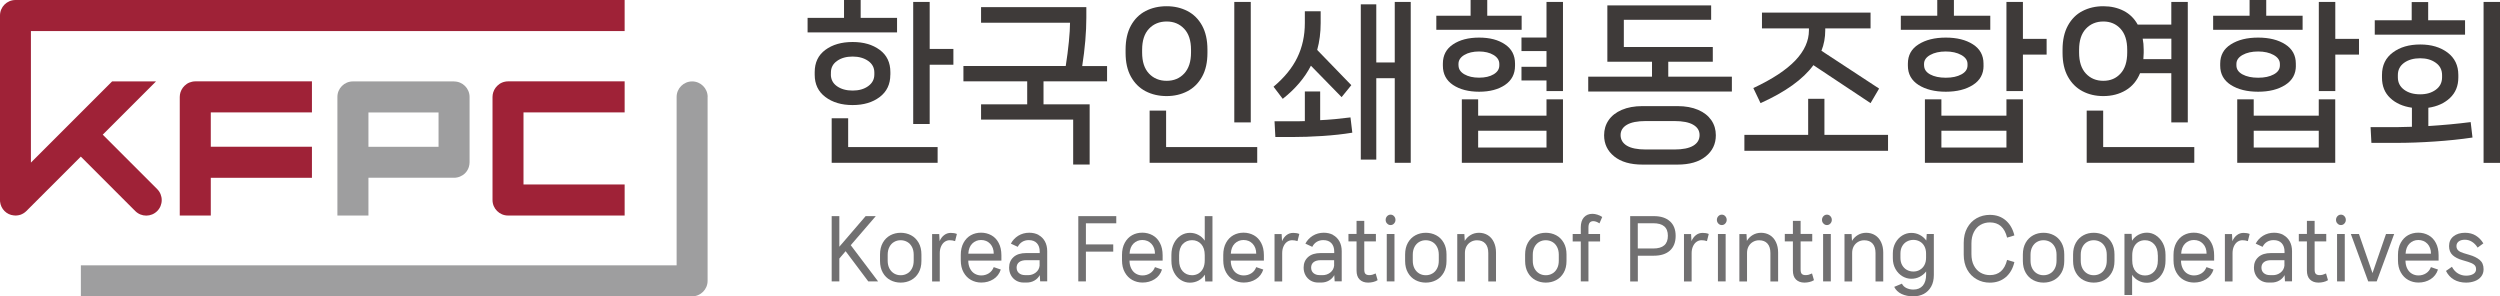 <?xml version="1.0" encoding="UTF-8"?>
<svg id="_레이어_1" data-name="레이어_1" xmlns="http://www.w3.org/2000/svg" version="1.1" viewBox="0 0 453.54 53.76">
  <!-- Generator: Adobe Illustrator 29.5.1, SVG Export Plug-In . SVG Version: 2.1.0 Build 141)  -->
  <defs>
    <style>
      .st0 {
        fill: #3e3a39;
      }

      .st1 {
        fill: #9f2237;
      }

      .st2 {
        fill: #9e9e9f;
      }

      .st3 {
        fill: #717071;
      }
    </style>
  </defs>
  <polygon class="st3" points="159.3 51.05 157.52 51.05 153.41 45.57 152.27 46.9 152.27 51.05 150.88 51.05 150.88 39.21 152.27 39.21 152.27 44.76 157.04 39.21 158.88 39.21 154.34 44.48 159.3 51.05"/>
  <path class="st3" d="M161.53,50.82c-.57-.3-1.03-.75-1.37-1.35-.34-.59-.51-1.31-.51-2.13v-1.17c0-.83.17-1.54.51-2.14.34-.6.8-1.04,1.37-1.35.57-.3,1.19-.45,1.87-.45s1.31.15,1.88.45c.57.3,1.02.75,1.37,1.35.34.59.51,1.31.51,2.14v1.17c0,.83-.17,1.54-.51,2.13-.34.6-.8,1.04-1.37,1.35-.57.3-1.2.45-1.88.45s-1.3-.15-1.87-.45M164.59,49.62c.36-.2.64-.5.85-.9.21-.39.32-.87.32-1.43v-1.08c0-.55-.11-1.03-.32-1.42-.21-.4-.5-.7-.85-.9-.36-.2-.75-.31-1.19-.31s-.83.1-1.19.31c-.36.2-.64.5-.85.9-.21.39-.32.87-.32,1.42v1.08c0,.56.11,1.03.32,1.43.21.39.5.69.85.9.36.21.75.31,1.19.31s.83-.1,1.19-.31"/>
  <path class="st3" d="M173.6,42.42l-.33,1.32c-.33-.11-.66-.16-.99-.16s-.62.1-.9.29c-.27.19-.49.47-.65.83-.16.36-.24.76-.24,1.21v5.15h-1.39v-8.6h1.29l.07,1.29c.2-.47.48-.84.83-1.1.35-.27.75-.4,1.21-.4.41,0,.77.06,1.08.19"/>
  <path class="st3" d="M181.67,47.28h-6.01c0,.57.12,1.05.33,1.46.21.41.5.72.85.92.35.2.74.31,1.17.31.51,0,.97-.13,1.38-.39.41-.26.7-.63.89-1.12l1.28.44c-.25.76-.7,1.35-1.34,1.75-.64.41-1.38.61-2.2.61-.68,0-1.3-.16-1.86-.47-.56-.31-1.01-.77-1.35-1.38-.34-.6-.51-1.34-.51-2.19v-.98c0-.85.17-1.58.5-2.19.33-.61.78-1.07,1.33-1.38.56-.31,1.17-.46,1.85-.46s1.31.16,1.87.47c.56.31,1.01.78,1.33,1.4.33.62.49,1.37.49,2.24v.94ZM180.28,46.03c0-.75-.22-1.35-.65-1.81-.43-.45-.99-.68-1.65-.68-.63,0-1.16.22-1.6.65-.43.43-.67,1.05-.71,1.83h4.61Z"/>
  <path class="st3" d="M188.4,42.63c.49.26.88.65,1.16,1.15.28.51.42,1.1.42,1.78v5.48h-1.28l-.07-1.13c-.23.42-.55.75-.97.99-.41.24-.89.36-1.42.36h-.54c-.5,0-.95-.12-1.35-.35-.4-.24-.72-.56-.94-.97-.23-.41-.34-.88-.34-1.4,0-.79.27-1.42.81-1.91.54-.48,1.3-.72,2.29-.72h2.45v-.28c0-.63-.17-1.14-.51-1.51-.34-.37-.83-.56-1.48-.56-.45,0-.85.11-1.19.32-.34.21-.61.51-.8.9l-1.25-.58c.3-.58.74-1.06,1.33-1.43.59-.36,1.26-.55,2-.55.63,0,1.19.13,1.69.39M186.49,49.92c.54,0,1.01-.16,1.41-.47.4-.31.64-.73.7-1.24v-1.01h-2.39c-.58,0-1.03.12-1.33.36-.3.24-.45.58-.45.99s.14.75.42.99c.28.24.65.37,1.11.37h.53Z"/>
  <polygon class="st3" points="202.51 39.21 202.51 40.51 197 40.51 197 44.34 201.96 44.34 201.96 45.65 197 45.65 197 51.05 195.62 51.05 195.62 39.21 202.51 39.21"/>
  <path class="st3" d="M210.92,47.28h-6.01c0,.57.12,1.05.33,1.46.21.41.5.72.85.92.35.2.74.31,1.17.31.51,0,.97-.13,1.38-.39.41-.26.7-.63.89-1.12l1.28.44c-.25.76-.7,1.35-1.34,1.75-.64.41-1.38.61-2.2.61-.68,0-1.3-.16-1.86-.47-.56-.31-1.01-.77-1.35-1.38-.34-.6-.51-1.34-.51-2.19v-.98c0-.85.17-1.58.5-2.19.33-.61.78-1.07,1.33-1.38.56-.31,1.17-.46,1.85-.46s1.31.16,1.87.47,1.01.78,1.33,1.4c.33.62.49,1.37.49,2.24v.94ZM209.53,46.03c0-.75-.22-1.35-.65-1.81-.43-.45-.99-.68-1.65-.68-.63,0-1.16.22-1.6.65-.43.43-.67,1.05-.71,1.83h4.61Z"/>
  <path class="st3" d="M218.56,39.21h1.4v11.85h-1.31l-.07-1.23c-.3.47-.7.83-1.17,1.08-.48.25-.99.37-1.55.37-.58,0-1.13-.16-1.64-.48-.51-.32-.92-.78-1.24-1.39-.32-.6-.47-1.32-.47-2.14v-1.02c0-.81.16-1.52.47-2.13.31-.61.73-1.07,1.24-1.4.51-.32,1.05-.48,1.64-.48.55,0,1.06.12,1.53.37.47.24.86.59,1.17,1.05v-4.45ZM217.43,49.61c.35-.21.63-.52.83-.92.2-.4.3-.89.3-1.47v-.94c0-.86-.22-1.52-.65-2-.43-.47-.99-.71-1.65-.71s-1.25.24-1.69.71c-.44.47-.66,1.14-.66,2v.94c0,.86.22,1.52.66,2,.44.47,1,.71,1.69.71.43,0,.81-.11,1.17-.31"/>
  <path class="st3" d="M229.29,47.28h-6.01c0,.57.12,1.05.33,1.46.21.41.49.72.85.92.35.2.74.31,1.17.31.51,0,.97-.13,1.38-.39.41-.26.7-.63.89-1.12l1.28.44c-.25.76-.7,1.35-1.34,1.75-.64.41-1.38.61-2.2.61-.68,0-1.3-.16-1.86-.47-.56-.31-1.01-.77-1.35-1.38-.34-.6-.51-1.34-.51-2.19v-.98c0-.85.17-1.58.5-2.19.33-.61.78-1.07,1.33-1.38.56-.31,1.17-.46,1.85-.46s1.31.16,1.87.47,1.01.78,1.33,1.4c.33.62.49,1.37.49,2.24v.94ZM227.9,46.03c0-.75-.22-1.35-.65-1.81-.43-.45-.99-.68-1.65-.68-.63,0-1.16.22-1.6.65-.43.43-.67,1.05-.71,1.83h4.61Z"/>
  <path class="st3" d="M235.72,42.42l-.33,1.32c-.33-.11-.66-.16-.99-.16s-.62.1-.9.29c-.27.19-.49.47-.65.83-.16.36-.24.76-.24,1.21v5.15h-1.39v-8.6h1.29l.07,1.29c.2-.47.48-.84.82-1.1.35-.27.75-.4,1.22-.4.41,0,.77.06,1.08.19"/>
  <path class="st3" d="M241.83,42.63c.49.26.88.65,1.16,1.15.28.51.42,1.1.42,1.78v5.48h-1.28l-.07-1.13c-.23.42-.55.75-.97.99-.41.24-.89.36-1.42.36h-.54c-.5,0-.95-.12-1.35-.35-.4-.24-.72-.56-.94-.97-.23-.41-.34-.88-.34-1.4,0-.79.27-1.42.81-1.91.54-.48,1.3-.72,2.29-.72h2.45v-.28c0-.63-.17-1.14-.51-1.51-.34-.37-.83-.56-1.48-.56-.45,0-.85.11-1.19.32-.34.21-.61.51-.8.9l-1.25-.58c.3-.58.74-1.06,1.33-1.43.59-.36,1.26-.55,2-.55.63,0,1.19.13,1.69.39M239.92,49.92c.54,0,1.01-.16,1.41-.47.4-.31.64-.73.7-1.24v-1.01h-2.39c-.58,0-1.03.12-1.33.36-.3.24-.45.58-.45.99s.14.75.42.99c.28.24.65.37,1.11.37h.53Z"/>
  <path class="st3" d="M249.92,50.83c-.24.15-.51.26-.81.33-.3.07-.6.11-.91.11-.65,0-1.16-.19-1.54-.56-.38-.37-.56-.92-.56-1.64v-5.28h-1.47v-1.35h1.47v-2.37h1.4v2.37h2.11v1.35h-2.11v5.1c0,.39.07.66.22.8s.37.22.67.22c.2,0,.4-.02.58-.07.18-.05.38-.13.6-.23l.35,1.21Z"/>
  <path class="st3" d="M251.64,40.55c-.18-.18-.26-.4-.26-.66s.09-.49.26-.67c.17-.18.38-.28.63-.28s.46.09.63.28c.17.18.26.41.26.67s-.09.47-.26.66c-.17.19-.38.28-.63.28s-.45-.09-.62-.28M252.98,51.05h-1.4v-8.6h1.4v8.6Z"/>
  <path class="st3" d="M256.79,50.82c-.57-.3-1.03-.75-1.37-1.35-.34-.59-.51-1.31-.51-2.13v-1.17c0-.83.17-1.54.51-2.14.34-.6.8-1.04,1.37-1.35.57-.3,1.19-.45,1.87-.45s1.31.15,1.88.45c.57.3,1.03.75,1.37,1.35.34.59.51,1.31.51,2.14v1.17c0,.83-.17,1.54-.51,2.13-.34.6-.8,1.04-1.37,1.35-.57.3-1.2.45-1.88.45s-1.3-.15-1.87-.45M259.85,49.62c.36-.2.64-.5.85-.9.21-.39.32-.87.32-1.43v-1.08c0-.55-.11-1.03-.32-1.42-.21-.4-.5-.7-.85-.9-.36-.2-.75-.31-1.19-.31s-.83.1-1.19.31c-.36.2-.64.5-.85.9-.21.39-.32.87-.32,1.42v1.08c0,.56.11,1.03.32,1.43.21.39.5.69.85.9.36.21.75.31,1.19.31s.83-.1,1.19-.31"/>
  <path class="st3" d="M269.92,42.67c.47.29.83.71,1.09,1.26.26.55.39,1.17.39,1.89v5.24h-1.4v-5.16c0-.75-.18-1.32-.54-1.72-.36-.4-.86-.59-1.51-.59-.41,0-.78.1-1.11.29-.33.19-.6.46-.79.8-.19.35-.29.74-.29,1.19v5.19h-1.39v-8.6h1.29l.07,1.24c.27-.45.62-.8,1.07-1.07.44-.26.95-.4,1.51-.4.6,0,1.14.15,1.61.44"/>
  <path class="st3" d="M278.56,50.82c-.57-.3-1.03-.75-1.37-1.35-.34-.59-.51-1.31-.51-2.13v-1.17c0-.83.17-1.54.51-2.14.34-.6.8-1.04,1.37-1.35.57-.3,1.19-.45,1.87-.45s1.31.15,1.88.45c.57.3,1.02.75,1.37,1.35.34.59.51,1.31.51,2.14v1.17c0,.83-.17,1.54-.51,2.13-.34.6-.8,1.04-1.37,1.35-.57.3-1.2.45-1.88.45s-1.3-.15-1.87-.45M281.62,49.62c.36-.2.64-.5.85-.9.21-.39.32-.87.32-1.43v-1.08c0-.55-.11-1.03-.32-1.42-.21-.4-.5-.7-.85-.9-.36-.2-.75-.31-1.19-.31s-.83.1-1.19.31c-.36.2-.64.5-.85.9-.21.39-.32.87-.32,1.42v1.08c0,.56.11,1.03.32,1.43.21.39.5.69.85.9.36.21.75.31,1.19.31s.83-.1,1.19-.31"/>
  <path class="st3" d="M288.17,42.45h2.11v1.36h-2.11v7.24h-1.39v-7.24h-1.47v-1.36h1.47v-1.21c0-.78.19-1.38.57-1.81.38-.42.89-.64,1.54-.64.28,0,.58.05.9.15.32.1.62.24.88.42l-.5,1.16c-.22-.14-.42-.24-.59-.3-.17-.06-.35-.1-.52-.1-.29,0-.51.09-.66.27-.15.18-.23.48-.23.9v1.15Z"/>
  <path class="st3" d="M302.95,40.14c.69.62,1.04,1.51,1.04,2.65s-.35,2.05-1.04,2.67c-.69.62-1.66.93-2.92.93h-2.9v4.67h-1.39v-11.85h4.29c1.26,0,2.23.31,2.92.94M299.93,45.08c1.77,0,2.65-.76,2.65-2.3s-.88-2.28-2.65-2.28h-2.81v4.58h2.81Z"/>
  <path class="st3" d="M310,42.42l-.33,1.32c-.33-.11-.66-.16-.99-.16s-.62.1-.9.29c-.27.19-.49.47-.65.83-.16.36-.24.76-.24,1.21v5.15h-1.39v-8.6h1.29l.07,1.29c.2-.47.48-.84.82-1.1.35-.27.75-.4,1.22-.4.41,0,.77.06,1.08.19"/>
  <path class="st3" d="M311.73,40.55c-.17-.18-.26-.4-.26-.66s.09-.49.26-.67c.17-.18.38-.28.63-.28s.46.09.63.28c.17.18.26.41.26.67s-.09.47-.26.66c-.17.19-.38.28-.63.28s-.45-.09-.63-.28M313.06,51.05h-1.4v-8.6h1.4v8.6Z"/>
  <path class="st3" d="M321.1,42.67c.47.29.83.71,1.09,1.26.26.55.39,1.17.39,1.89v5.24h-1.4v-5.16c0-.75-.18-1.32-.54-1.72-.36-.4-.86-.59-1.51-.59-.41,0-.78.1-1.11.29-.33.19-.6.46-.79.8-.19.35-.29.74-.29,1.19v5.19h-1.39v-8.6h1.29l.07,1.24c.27-.45.62-.8,1.07-1.07.44-.26.95-.4,1.51-.4.6,0,1.14.15,1.61.44"/>
  <path class="st3" d="M329.08,50.83c-.24.15-.51.26-.81.33-.3.07-.6.11-.91.11-.65,0-1.16-.19-1.54-.56-.38-.37-.56-.92-.56-1.64v-5.28h-1.47v-1.35h1.47v-2.37h1.4v2.37h2.11v1.35h-2.11v5.1c0,.39.07.66.22.8.15.15.37.22.67.22.2,0,.4-.02.58-.07.18-.05.38-.13.6-.23l.35,1.21Z"/>
  <path class="st3" d="M330.8,40.55c-.18-.18-.26-.4-.26-.66s.09-.49.26-.67c.17-.18.38-.28.63-.28s.46.09.63.28c.17.18.26.41.26.67s-.09.47-.26.66c-.17.19-.38.28-.63.28s-.45-.09-.62-.28M332.14,51.05h-1.4v-8.6h1.4v8.6Z"/>
  <path class="st3" d="M340.17,42.67c.47.29.83.71,1.09,1.26.26.55.39,1.17.39,1.89v5.24h-1.4v-5.16c0-.75-.18-1.32-.54-1.72-.36-.4-.86-.59-1.51-.59-.41,0-.78.1-1.11.29-.33.19-.6.46-.79.8-.19.35-.29.74-.29,1.19v5.19h-1.39v-8.6h1.29l.07,1.24c.27-.45.62-.8,1.07-1.07.44-.26.95-.4,1.51-.4.6,0,1.14.15,1.61.44"/>
  <path class="st3" d="M349.54,42.45h1.29v7.43c0,.83-.16,1.54-.49,2.12-.33.58-.77,1.02-1.33,1.32-.56.29-1.19.44-1.9.44-.81,0-1.52-.14-2.13-.43-.62-.29-1.06-.72-1.34-1.29l1.4-.58c.17.34.43.61.81.79.37.18.79.28,1.26.28.74,0,1.31-.24,1.72-.71.4-.47.6-1.14.6-2.01v-.57c-.31.42-.71.74-1.18.98-.47.24-.98.35-1.51.35-.57,0-1.1-.15-1.62-.46-.51-.31-.93-.74-1.25-1.31-.32-.57-.48-1.22-.48-1.96v-.86c0-.73.16-1.38.48-1.95.32-.57.74-1.01,1.25-1.32.52-.31,1.05-.46,1.62-.46s1.07.12,1.54.37c.47.24.86.58,1.18,1.02l.08-1.17ZM348.29,48.95c.35-.2.63-.48.83-.86.2-.37.3-.81.3-1.32v-.78c0-.5-.1-.93-.3-1.31-.2-.38-.48-.66-.83-.86-.35-.2-.74-.3-1.17-.3s-.83.1-1.19.3c-.36.2-.64.48-.85.86-.21.37-.31.81-.31,1.32v.78c0,.51.1.95.31,1.32.21.37.49.66.85.86.36.2.75.3,1.19.3s.81-.1,1.17-.3"/>
  <path class="st3" d="M358.6,50.66c-.72-.4-1.3-.99-1.72-1.75-.42-.77-.63-1.67-.63-2.71v-2.14c0-1.04.21-1.95.63-2.71.42-.77.99-1.35,1.71-1.76.72-.4,1.52-.61,2.4-.61,1.14,0,2.1.33,2.87.99.77.66,1.3,1.57,1.58,2.74l-1.32.4c-.45-1.84-1.49-2.76-3.12-2.76-.63,0-1.2.15-1.7.44-.51.29-.91.73-1.2,1.3-.3.58-.45,1.27-.45,2.08v1.93c0,.82.15,1.51.45,2.08.3.57.7,1,1.2,1.29.5.29,1.07.44,1.7.44,1.63,0,2.67-.92,3.12-2.76l1.32.4c-.27,1.17-.79,2.08-1.57,2.74-.78.66-1.74.99-2.88.99-.87,0-1.67-.2-2.39-.61"/>
  <path class="st3" d="M368.86,50.82c-.57-.3-1.03-.75-1.37-1.35-.34-.59-.51-1.31-.51-2.13v-1.17c0-.83.17-1.54.51-2.14.34-.6.8-1.04,1.37-1.35s1.19-.45,1.87-.45,1.31.15,1.88.45c.57.3,1.03.75,1.37,1.35.34.59.51,1.31.51,2.14v1.17c0,.83-.17,1.54-.51,2.13-.34.6-.8,1.04-1.37,1.35-.57.3-1.2.45-1.88.45s-1.3-.15-1.87-.45M371.92,49.62c.36-.2.64-.5.85-.9.21-.39.32-.87.32-1.43v-1.08c0-.55-.11-1.03-.32-1.42-.21-.4-.5-.7-.85-.9-.36-.2-.75-.31-1.19-.31s-.83.1-1.19.31c-.35.2-.64.5-.85.9-.21.39-.32.87-.32,1.42v1.08c0,.56.11,1.03.32,1.43.21.39.5.69.85.9.36.21.75.31,1.19.31s.83-.1,1.19-.31"/>
  <path class="st3" d="M377.97,50.82c-.57-.3-1.03-.75-1.37-1.35-.34-.59-.51-1.31-.51-2.13v-1.17c0-.83.17-1.54.51-2.14.34-.6.8-1.04,1.37-1.35s1.19-.45,1.87-.45,1.31.15,1.88.45c.57.3,1.03.75,1.37,1.35.34.59.51,1.31.51,2.14v1.17c0,.83-.17,1.54-.51,2.13-.34.6-.8,1.04-1.37,1.35-.57.3-1.2.45-1.88.45s-1.3-.15-1.87-.45M381.03,49.62c.36-.2.64-.5.85-.9.21-.39.32-.87.32-1.43v-1.08c0-.55-.11-1.03-.32-1.42-.21-.4-.5-.7-.85-.9-.36-.2-.75-.31-1.19-.31s-.83.1-1.19.31c-.36.2-.64.5-.85.9-.21.39-.32.87-.32,1.42v1.08c0,.56.11,1.03.32,1.43.21.39.5.69.85.9.36.21.75.31,1.19.31s.83-.1,1.19-.31"/>
  <path class="st3" d="M391.13,42.72c.51.33.93.8,1.25,1.4.32.61.48,1.32.48,2.14v1.02c0,.82-.16,1.53-.48,2.14-.32.61-.74,1.08-1.25,1.4-.51.32-1.05.48-1.62.48s-1.06-.12-1.53-.37c-.47-.24-.87-.6-1.18-1.07v3.66h-1.39v-11.09h1.3l.07,1.24c.31-.47.7-.83,1.17-1.08.48-.25.99-.38,1.55-.38s1.1.16,1.62.49M391.46,46.31c0-.86-.22-1.53-.66-2.01-.44-.48-1-.72-1.67-.72-.44,0-.83.1-1.18.31-.35.21-.63.52-.83.94s-.3.91-.3,1.48v.94c0,.86.22,1.53.65,2.01.44.48.99.72,1.67.72s1.23-.24,1.67-.72c.44-.48.66-1.15.66-2.01v-.94Z"/>
  <path class="st3" d="M401.69,47.28h-6.02c0,.57.12,1.05.33,1.46.21.41.5.72.85.92.35.2.74.31,1.17.31.51,0,.97-.13,1.38-.39.41-.26.7-.63.89-1.12l1.28.44c-.25.76-.7,1.35-1.34,1.75-.64.41-1.38.61-2.2.61-.68,0-1.3-.16-1.86-.47-.56-.31-1.01-.77-1.35-1.38-.34-.6-.51-1.34-.51-2.19v-.98c0-.85.17-1.58.5-2.19.34-.61.78-1.07,1.33-1.38.56-.31,1.17-.46,1.85-.46s1.31.16,1.87.47c.56.31,1.01.78,1.33,1.4.33.62.49,1.37.49,2.24v.94ZM400.31,46.03c0-.75-.22-1.35-.65-1.81-.43-.45-.99-.68-1.65-.68-.63,0-1.16.22-1.6.65-.43.43-.67,1.05-.71,1.83h4.61Z"/>
  <path class="st3" d="M408.13,42.42l-.33,1.32c-.33-.11-.66-.16-.99-.16s-.62.1-.9.29c-.27.19-.49.47-.65.83-.16.36-.24.76-.24,1.21v5.15h-1.39v-8.6h1.29l.07,1.29c.2-.47.48-.84.83-1.1.35-.27.75-.4,1.21-.4.41,0,.77.06,1.08.19"/>
  <path class="st3" d="M414.23,42.63c.49.26.88.65,1.16,1.15.28.51.42,1.1.42,1.78v5.48h-1.28l-.07-1.13c-.23.42-.55.75-.97.99-.41.24-.89.36-1.42.36h-.54c-.5,0-.95-.12-1.35-.35-.4-.24-.72-.56-.94-.97-.23-.41-.34-.88-.34-1.4,0-.79.27-1.42.81-1.91.54-.48,1.3-.72,2.29-.72h2.45v-.28c0-.63-.17-1.14-.51-1.51-.34-.37-.83-.56-1.48-.56-.45,0-.85.11-1.19.32-.34.21-.61.51-.8.9l-1.25-.58c.3-.58.74-1.06,1.33-1.43.59-.36,1.26-.55,2-.55.63,0,1.19.13,1.69.39M412.32,49.92c.54,0,1.01-.16,1.41-.47.4-.31.64-.73.7-1.24v-1.01h-2.39c-.58,0-1.03.12-1.33.36-.3.24-.45.58-.45.99s.14.75.42.99c.28.24.65.37,1.11.37h.53Z"/>
  <path class="st3" d="M422.33,50.83c-.24.15-.51.26-.81.33-.3.07-.6.11-.91.11-.65,0-1.16-.19-1.54-.56-.38-.37-.56-.92-.56-1.64v-5.28h-1.47v-1.35h1.47v-2.37h1.4v2.37h2.11v1.35h-2.11v5.1c0,.39.07.66.22.8.15.15.37.22.67.22.2,0,.4-.02.58-.07.18-.05.38-.13.6-.23l.35,1.21Z"/>
  <path class="st3" d="M424.05,40.55c-.18-.18-.26-.4-.26-.66s.09-.49.26-.67c.17-.18.38-.28.63-.28s.46.09.63.28c.17.18.26.41.26.67s-.09.47-.26.66c-.17.19-.38.28-.63.28s-.45-.09-.62-.28M425.38,51.05h-1.4v-8.6h1.4v8.6Z"/>
  <polygon class="st3" points="430.41 49.54 432.86 42.45 434.34 42.45 431.17 51.05 429.63 51.05 426.48 42.45 427.95 42.45 430.41 49.54"/>
  <path class="st3" d="M442.41,47.28h-6.02c.01.57.12,1.05.33,1.46.21.41.5.72.85.92.35.2.74.31,1.17.31.51,0,.97-.13,1.38-.39.41-.26.7-.63.89-1.12l1.28.44c-.25.76-.7,1.35-1.34,1.75-.64.41-1.38.61-2.2.61-.68,0-1.3-.16-1.86-.47-.56-.31-1.01-.77-1.35-1.38-.34-.6-.51-1.34-.51-2.19v-.98c0-.85.17-1.58.5-2.19.34-.61.78-1.07,1.33-1.38.56-.31,1.17-.46,1.85-.46s1.31.16,1.87.47c.56.31,1.01.78,1.33,1.4.33.62.49,1.37.49,2.24v.94ZM441.02,46.03c0-.75-.22-1.35-.65-1.81-.43-.45-.99-.68-1.65-.68-.63,0-1.16.22-1.6.65-.43.43-.67,1.05-.71,1.83h4.61Z"/>
  <path class="st3" d="M444.82,48.4c.29.54.65.94,1.1,1.21.45.27.94.4,1.47.4s.96-.1,1.3-.3c.34-.2.51-.49.51-.87s-.12-.64-.37-.83c-.25-.2-.61-.36-1.09-.51l-1.04-.31c-.73-.21-1.32-.51-1.75-.9-.43-.4-.65-.94-.65-1.65,0-.75.27-1.34.81-1.77.54-.43,1.24-.64,2.09-.64.75,0,1.4.17,1.95.51.55.34,1.01.81,1.37,1.41l-1.04.77c-.28-.45-.61-.8-1.01-1.05-.39-.25-.83-.38-1.3-.38s-.84.1-1.12.31c-.27.21-.41.49-.41.84,0,.33.11.6.33.8.22.2.55.36.99.49l1.03.31c.78.22,1.4.53,1.87.92.47.39.7.95.7,1.68,0,.53-.15.97-.44,1.34-.29.37-.68.64-1.16.82-.48.18-1.01.27-1.58.27-.83,0-1.56-.18-2.19-.54-.62-.36-1.11-.89-1.45-1.58l1.08-.75Z"/>
  <path class="st0" d="M156.14,3.24h6.6v2.64h-16.23v-2.64h6.61V0h3.02v3.24ZM161.52,13.56c0,1.72-.64,3.07-1.93,4.04-1.29.98-2.92,1.46-4.92,1.46s-3.64-.49-4.93-1.46c-1.3-.98-1.94-2.32-1.94-4.04v-.47c0-1.74.64-3.09,1.93-4.04,1.29-.95,2.93-1.43,4.95-1.43s3.63.48,4.92,1.43c1.29.95,1.93,2.3,1.93,4.04v.47ZM150.73,13.5c0,.9.37,1.62,1.11,2.14.74.52,1.68.79,2.84.79s2.08-.27,2.82-.8c.75-.54,1.12-1.24,1.12-2.12v-.35c0-.88-.37-1.58-1.12-2.11-.75-.52-1.69-.79-2.82-.79s-2.08.26-2.82.79c-.75.52-1.12,1.23-1.12,2.11v.35ZM150.88,21.46h2.99v5.22h16.23v2.86h-19.22v-8.09ZM168.66.35v8.53h4.3v2.86h-4.3v10.76h-2.99V.35h2.99Z"/>
  <path class="st0" d="M200.85,14.75h-11.54v4.18h8.37v10.92h-2.99v-8.15h-16.71v-2.77h8.37v-4.18h-11.57v-2.77h18.56c.24-1.51.43-2.98.57-4.4.14-1.43.21-2.58.21-3.46h-16.14V1.29h19.1v1.92c0,2.64-.25,5.57-.75,8.78h4.51v2.77Z"/>
  <path class="st0" d="M207.83,16.55c-1.13-.59-2.01-1.47-2.66-2.64-.65-1.17-.97-2.61-.97-4.31v-.6c0-1.72.32-3.17.97-4.36.65-1.18,1.54-2.06,2.66-2.64,1.12-.58,2.39-.87,3.81-.87s2.65.29,3.78.87c1.12.58,2.01,1.46,2.66,2.64.65,1.19.97,2.64.97,4.36v.6c0,1.7-.32,3.14-.97,4.31-.65,1.17-1.54,2.06-2.66,2.64-1.13.59-2.39.88-3.78.88s-2.68-.29-3.81-.88M214.83,13.34c.82-.88,1.24-2.15,1.24-3.81v-.5c0-1.66-.41-2.93-1.24-3.81-.83-.88-1.89-1.32-3.18-1.32s-2.39.44-3.21,1.32c-.83.88-1.24,2.15-1.24,3.81v.5c0,1.66.41,2.93,1.24,3.81.83.88,1.9,1.32,3.21,1.32s2.36-.44,3.18-1.32M228.08,29.54h-19.52v-9.47h2.99v6.61h16.53v2.86ZM226.91,22.21h-2.99V.35h2.99v21.86Z"/>
  <path class="st0" d="M237.82,11.92c-1.12,2.2-2.82,4.2-5.11,6.01l-1.67-2.2c1.95-1.64,3.39-3.39,4.3-5.27.92-1.88,1.38-3.97,1.38-6.28v-2.14h2.87v2.14c0,1.74-.21,3.37-.63,4.88l6.19,6.39-1.76,2.17-5.56-5.69ZM239.5,21.8c1.73-.08,3.57-.25,5.5-.5l.33,2.77c-1.63.27-3.44.47-5.42.6-1.98.13-3.85.19-5.61.19h-2.93l-.15-2.86h3.26c.94,0,1.68,0,2.24-.03v-5.38h2.78v5.22ZM253.03,11.33V.35h2.9v29.19h-2.9v-15.35h-3.35v14.76h-2.81V.79h2.81v10.54h3.35Z"/>
  <path class="st0" d="M269.8,2.86h6.25v2.55h-15.48v-2.55h6.22V0h3.02v2.86ZM274.85,11.92c0,1.51-.61,2.67-1.82,3.49-1.21.82-2.78,1.23-4.69,1.23s-3.51-.41-4.74-1.23c-1.22-.82-1.84-1.98-1.84-3.49v-.38c0-1.51.61-2.67,1.84-3.49,1.23-.82,2.8-1.23,4.74-1.23s3.48.41,4.69,1.23c1.22.82,1.82,1.98,1.82,3.49v.38ZM264.6,11.86c0,.67.35,1.21,1.06,1.62.71.41,1.6.61,2.67.61s1.96-.2,2.64-.61c.69-.41,1.03-.95,1.03-1.62v-.25c0-.67-.35-1.22-1.05-1.64-.7-.42-1.58-.63-2.63-.63s-1.97.21-2.67.63c-.71.42-1.06.97-1.06,1.64v.25ZM268.16,20.98h12.4v-2.96h2.99v11.51h-18.35v-11.51h2.96v2.96ZM268.16,26.77h12.4v-3.05h-12.4v3.05ZM280.56,6.8V.35h2.99v16.17h-2.99v-1.92h-4.54v-2.48h4.54v-2.86h-4.54v-2.45h4.54Z"/>
  <path class="st0" d="M302.65,11.2v2.71h11.54v2.7h-26.06v-2.7h11.57v-2.71h-8.1V.98h18.83v2.61h-15.84v4.94h16.14v2.67h-8.07ZM304.32,19.25c1.45,0,2.7.23,3.75.68,1.05.45,1.84,1.08,2.39,1.87.55.8.82,1.71.82,2.74,0,1.57-.61,2.85-1.84,3.84-1.23.99-2.93,1.48-5.12,1.48h-6.34c-2.19,0-3.9-.49-5.13-1.48-1.23-.99-1.84-2.27-1.84-3.84,0-1.03.27-1.94.82-2.74.55-.8,1.35-1.42,2.39-1.87,1.05-.45,2.3-.68,3.75-.68h6.34ZM303.75,27.12c1.53,0,2.68-.23,3.44-.69.76-.46,1.14-1.1,1.14-1.92s-.38-1.42-1.14-1.87c-.76-.45-1.9-.68-3.44-.68h-5.17c-1.53,0-2.68.23-3.44.68-.76.45-1.14,1.07-1.14,1.87s.38,1.46,1.14,1.92c.76.46,1.9.69,3.44.69h5.17Z"/>
  <path class="st0" d="M330.98,17.93v6.54h11.54v2.89h-26.06v-2.89h11.57v-6.54h2.96ZM318.07,15.98c3.45-1.61,5.99-3.29,7.64-5.02,1.64-1.73,2.46-3.55,2.46-5.46v-.35h-8.52v-2.86h19.7v2.86h-8.22v.35c0,1.32-.23,2.56-.69,3.71l10.46,6.86-1.55,2.64-10.37-6.89c-1.87,2.56-5.07,4.86-9.59,6.89l-1.31-2.74Z"/>
  <path class="st0" d="M354.47,2.86h6.6v2.55h-16.23v-2.55h6.61V0h3.02v2.86ZM359.85,11.92c0,1.51-.64,2.67-1.93,3.49-1.29.82-2.92,1.23-4.92,1.23s-3.66-.41-4.95-1.23c-1.28-.82-1.93-1.98-1.93-3.49v-.38c0-1.51.64-2.68,1.93-3.49,1.29-.82,2.93-1.23,4.95-1.23s3.65.41,4.93,1.23c1.27.82,1.91,1.98,1.91,3.49v.38ZM349.06,11.86c0,.69.37,1.24,1.1,1.64.74.4,1.68.6,2.84.6s2.08-.2,2.82-.6c.75-.4,1.12-.94,1.12-1.64v-.25c0-.67-.38-1.22-1.14-1.64-.76-.42-1.69-.63-2.81-.63s-2.08.21-2.82.63c-.75.42-1.12.96-1.12,1.64v.25ZM352.2,20.98h11.8v-2.96h2.99v11.51h-17.78v-11.51h2.99v2.96ZM352.2,26.77h11.8v-3.05h-11.8v3.05ZM366.99,7.05h4.3v2.86h-4.3v6.61h-2.99V.35h2.99v6.7Z"/>
  <path class="st0" d="M388.24,13.28c-.56,1.36-1.42,2.4-2.6,3.1-1.18.7-2.53,1.05-4.07,1.05-1.39,0-2.65-.29-3.77-.88-1.12-.59-2-1.47-2.65-2.64-.65-1.17-.97-2.61-.97-4.31v-.6c0-1.72.32-3.17.97-4.36.65-1.18,1.53-2.07,2.65-2.64,1.12-.58,2.37-.87,3.77-.87s2.6.28,3.69.83c1.09.56,1.94,1.39,2.55,2.5h6.1V.35h2.99v21.86h-2.99v-8.93h-5.68ZM377.18,9.53c0,1.66.41,2.93,1.23,3.81.82.88,1.87,1.32,3.17,1.32s2.32-.44,3.12-1.32c.81-.88,1.21-2.15,1.21-3.81v-.5c0-1.66-.4-2.92-1.21-3.81-.81-.88-1.85-1.32-3.12-1.32s-2.35.44-3.17,1.32c-.82.88-1.23,2.15-1.23,3.81v.5ZM381.55,20.07v6.61h16.53v2.86h-19.52v-9.47h2.99ZM393.92,7.02h-5.2c.12.59.18,1.25.18,1.98v.6c0,.25-.02.63-.06,1.13h5.08v-3.71Z"/>
  <path class="st0" d="M411.13,2.86h6.6v2.55h-16.23v-2.55h6.61V0h3.02v2.86ZM416.51,11.92c0,1.51-.64,2.67-1.93,3.49-1.29.82-2.92,1.23-4.92,1.23s-3.66-.41-4.95-1.23c-1.28-.82-1.93-1.98-1.93-3.49v-.38c0-1.51.64-2.68,1.93-3.49,1.29-.82,2.93-1.23,4.95-1.23s3.65.41,4.93,1.23c1.27.82,1.91,1.98,1.91,3.49v.38ZM405.72,11.86c0,.69.37,1.24,1.11,1.64.74.4,1.68.6,2.84.6s2.08-.2,2.82-.6c.75-.4,1.12-.94,1.12-1.64v-.25c0-.67-.38-1.22-1.14-1.64-.76-.42-1.69-.63-2.81-.63s-2.08.21-2.82.63c-.75.42-1.12.96-1.12,1.64v.25ZM408.86,20.98h11.8v-2.96h2.99v11.51h-17.78v-11.51h2.99v2.96ZM408.86,26.77h11.8v-3.05h-11.8v3.05ZM423.66,7.05h4.3v2.86h-4.3v6.61h-2.99V.35h2.99v6.7Z"/>
  <path class="st0" d="M440.51,22.87c2.73-.17,5.3-.41,7.71-.72l.33,2.8c-2.05.31-4.33.55-6.84.72-2.51.17-4.81.25-6.9.25h-4.6l-.15-2.86h5.02c.46,0,1.28-.02,2.48-.06v-3.46c-1.63-.23-2.95-.82-3.94-1.76-1-.94-1.49-2.18-1.49-3.71v-.47c0-1.74.65-3.1,1.96-4.07,1.3-.98,2.96-1.46,4.98-1.46s3.64.49,4.95,1.46c1.3.98,1.96,2.33,1.96,4.07v.47c0,1.51-.5,2.74-1.51,3.7-1.01.95-2.32,1.55-3.93,1.78v3.33ZM440.51,3.68h6.69v2.61h-16.38v-2.61h6.7V.38h2.99v3.3ZM435.01,14.03c0,.94.38,1.69,1.14,2.25.76.56,1.72.83,2.9.83s2.08-.28,2.84-.83c.76-.55,1.14-1.31,1.14-2.25v-.41c0-.94-.38-1.69-1.14-2.23-.76-.55-1.7-.82-2.84-.82s-2.14.27-2.9.82c-.76.55-1.14,1.29-1.14,2.23v.41ZM450.56.35h2.99v29.2h-2.99V.35Z"/>
  <path class="st1" d="M0,2.81v33.48c0,.1,0,.19.01.28.07.66.35,1.25.8,1.71.46.46,1.04.74,1.69.8h.04c.09.01.18.02.26.02h.04s.23-.01.23-.01l.12-.02.15-.02.1-.02.18-.05h.04c.43-.15.81-.38,1.12-.69l9.88-9.88,9.88,9.88c1.1,1.1,2.88,1.1,3.98,0,.53-.53.82-1.24.82-1.99s-.29-1.46-.82-1.99l-9.88-9.88,9.66-9.66h-7.96l-14.73,14.73V5.63h107.71V0H2.81C1.26,0,0,1.26,0,2.81"/>
  <path class="st1" d="M33.86,15.25c-.53.36-.93.89-1.12,1.5-.08.27-.13.55-.13.83v21.52h5.63v-6.85h18.35v-5.63h-18.35v-6.23h18.35v-5.63h-21.16c-.19,0-.38.02-.56.06h0c-.18.04-.36.09-.53.16-.17.07-.33.16-.48.26"/>
  <path class="st1" d="M90.6,15.25c-.53.36-.93.89-1.12,1.5-.08.27-.13.55-.13.83v18.71c0,1.55,1.26,2.81,2.81,2.81h21.16v-5.63h-18.35v-13.08h18.35v-5.63h-21.16c-.19,0-.38.02-.56.06h0c-.18.04-.36.09-.52.16-.17.07-.33.16-.48.26"/>
  <path class="st2" d="M82.37,14.77h-18.35c-1.55,0-2.81,1.26-2.81,2.81v21.52h5.63v-6.85h15.54c.19,0,.38-.02.56-.06.36-.07.7-.22,1.01-.42l.22-.16c.14-.11.27-.24.38-.38.12-.14.22-.29.3-.45.09-.16.16-.33.21-.5.08-.27.13-.55.13-.83v-11.86c0-1.55-1.26-2.81-2.81-2.81M79.56,26.63h-12.72v-6.23h12.72v6.23Z"/>
  <path class="st2" d="M128.38,17.58c0-1.55-1.26-2.81-2.81-2.81s-2.82,1.26-2.82,2.81h0v30.55H14.67v5.63h110.89c1.55,0,2.81-1.26,2.81-2.81V17.58Z"/>
</svg>